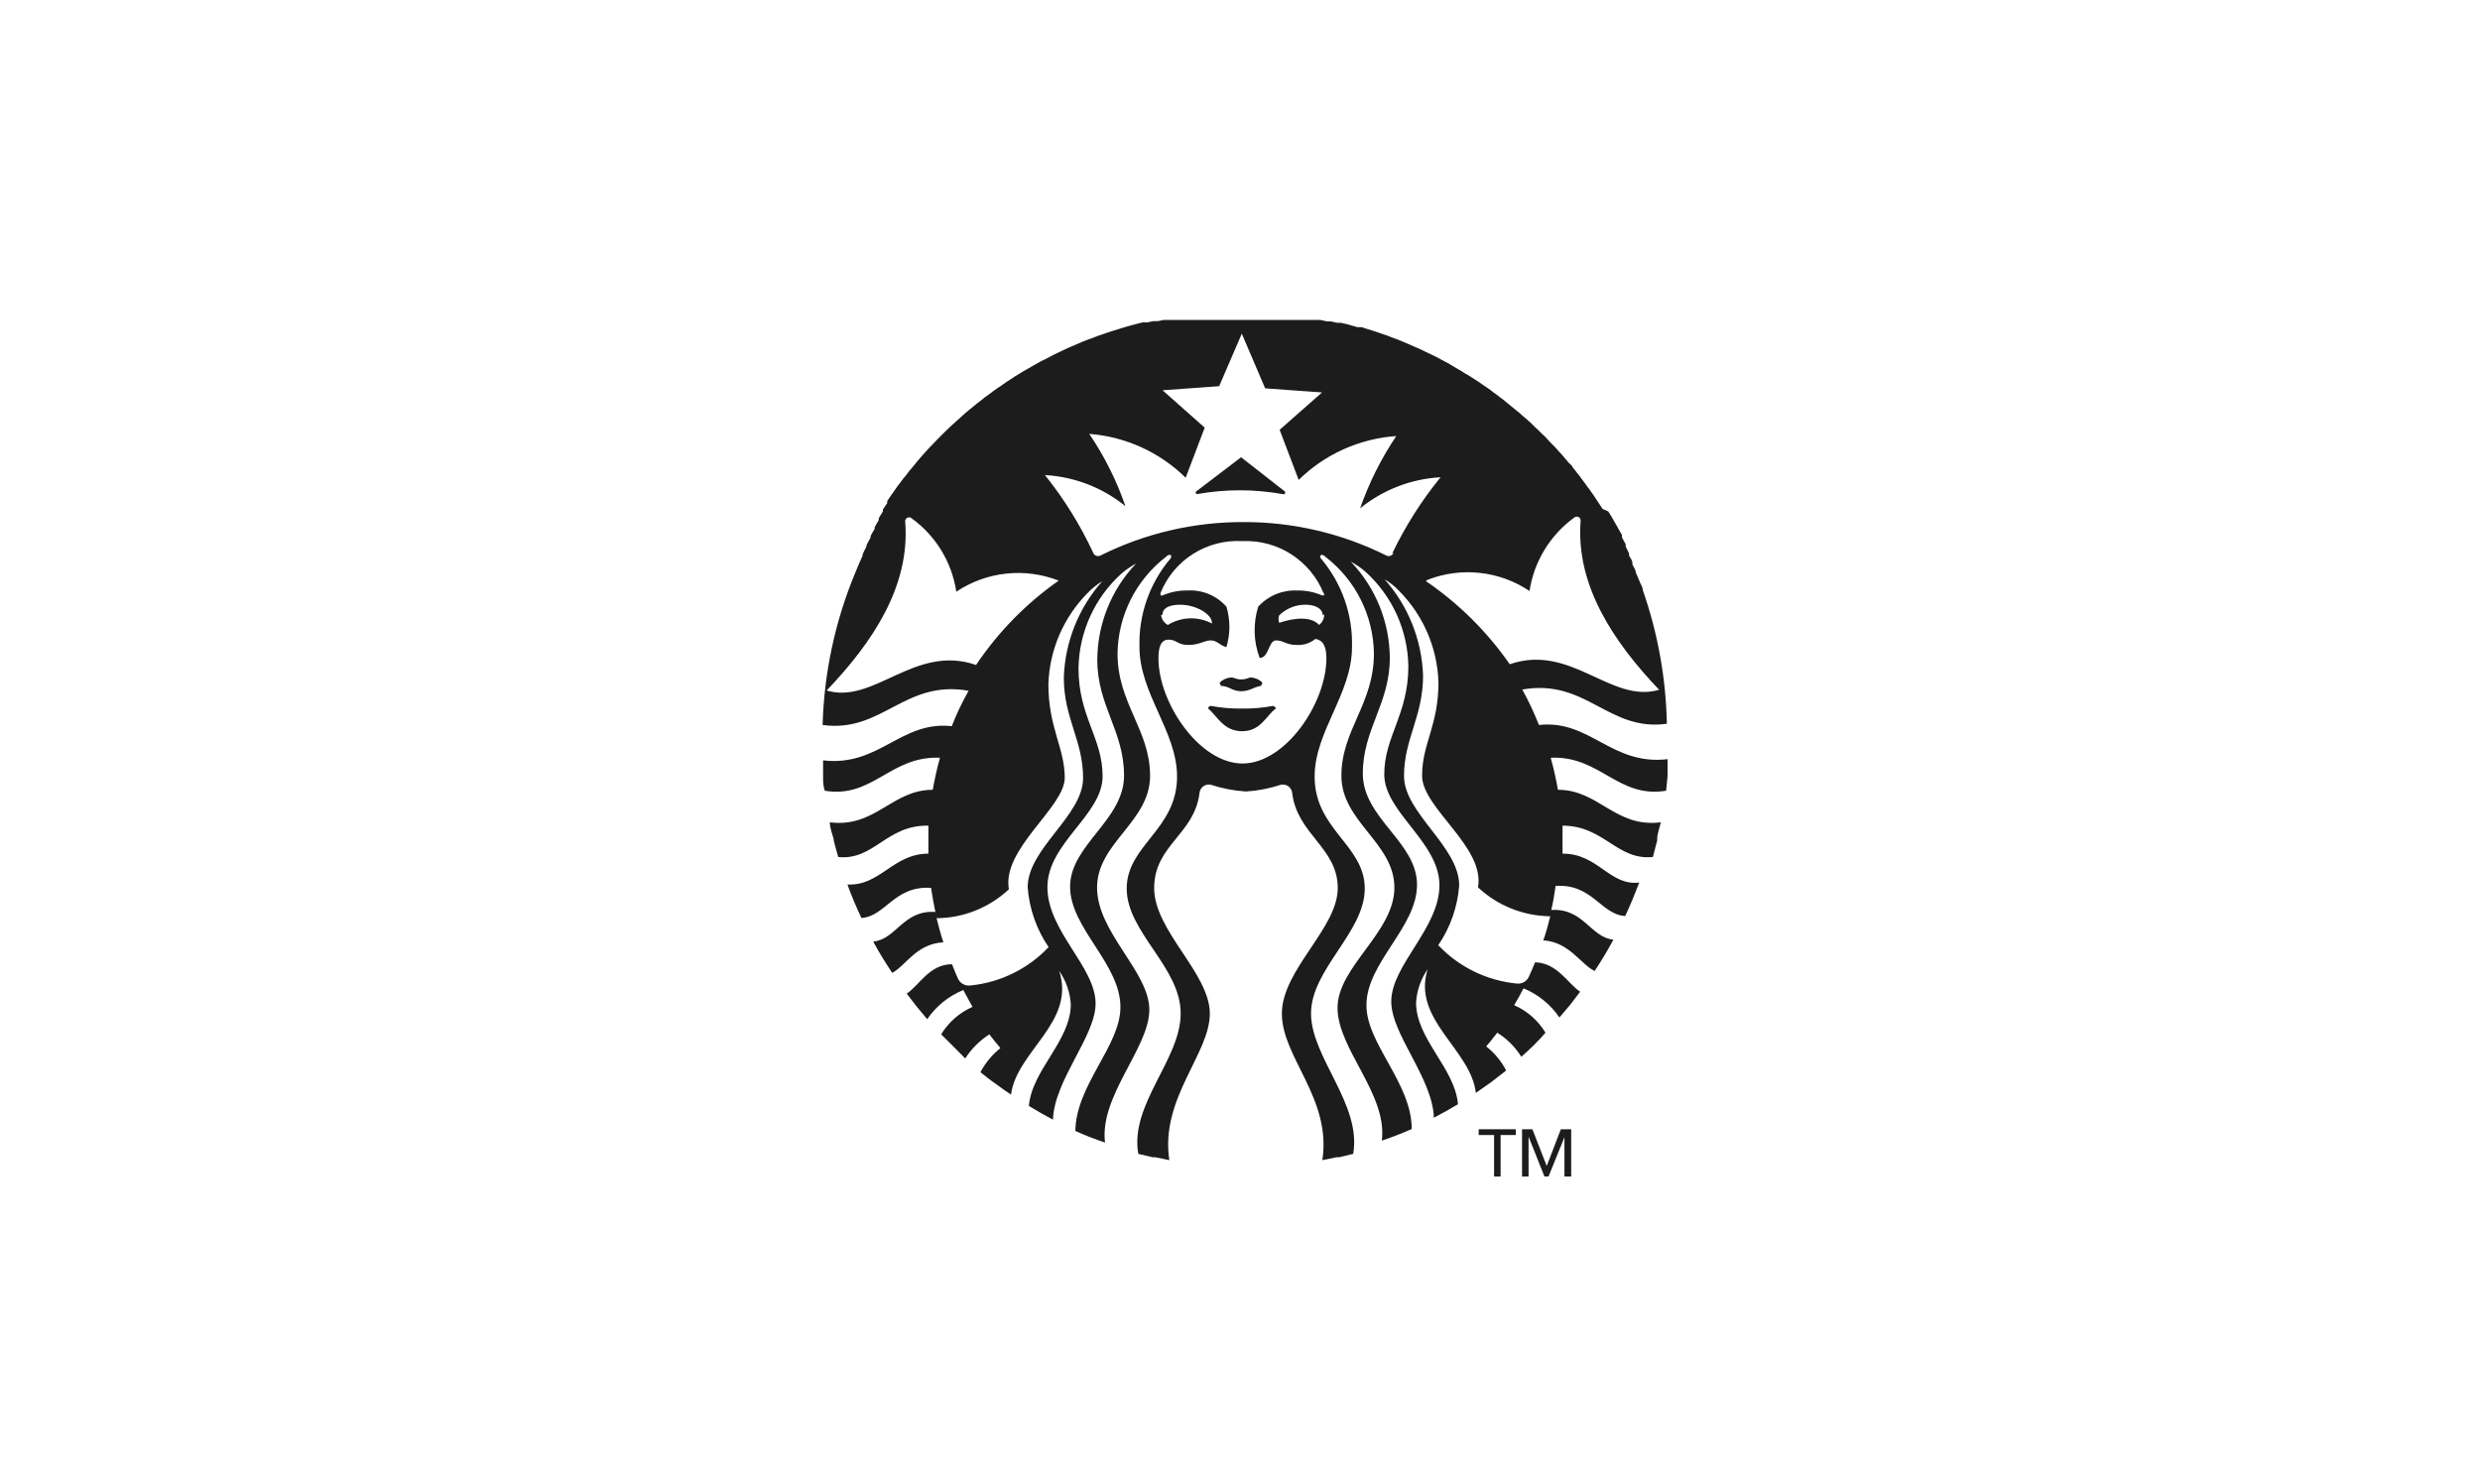<?xml version="1.0" encoding="UTF-8"?>
<!DOCTYPE svg PUBLIC "-//W3C//DTD SVG 1.1//EN" "http://www.w3.org/Graphics/SVG/1.1/DTD/svg11.dtd">
<!-- Creator: CorelDRAW 2021 (64-Bit) -->
<svg xmlns="http://www.w3.org/2000/svg" xml:space="preserve" width="1028px" height="615px" version="1.1" shape-rendering="geometricPrecision" text-rendering="geometricPrecision" image-rendering="optimizeQuality" fill-rule="evenodd" clip-rule="evenodd"
viewBox="0 0 10270000 6144000"
 xmlns:xlink="http://www.w3.org/1999/xlink"
 xmlns:xodm="http://www.corel.com/coreldraw/odm/2003">
 <g id="Layer_x0020_1">
  <rect fill="none" width="10270000" height="6144000"/>
  <g id="_2224304701728">
   <line fill="none" fill-rule="nonzero" x1="3932200" y1="1758900" x2="3943200" y2= "1749000" />
   <line fill="none" fill-rule="nonzero" x1="3815400" y1="1878600" x2="3824400" y2= "1868700" />
   <line fill="none" fill-rule="nonzero" x1="3842400" y1="1847700" x2="3852300" y2= "1837700" />
   <line fill="none" fill-rule="nonzero" x1="4059900" y1="1650100" x2="4071900" y2= "1640200" />
   <path fill="#1C1C1C" fill-rule="nonzero" d="M3872300 1817800c3100,-3600 6400,-6900 10000,-10000 -3600,3100 -6900,6400 -10000,10000z"/>
   <line fill="none" fill-rule="nonzero" x1="4027000" y1="1676100" x2="4038900" y2= "1666100" />
   <line fill="none" fill-rule="nonzero" x1="3902200" y1="1787800" x2="3912200" y2= "1777900" />
   <line fill="none" fill-rule="nonzero" x1="3963100" y1="1731000" x2="3974100" y2= "1721000" />
   <line fill="none" fill-rule="nonzero" x1="3994100" y1="1708000" x2="4006000" y2= "1698100" />
   <polygon fill="#1C1C1C" fill-rule="nonzero" points="4559800,4724400 4559800,4724400 4559800,4723400 "/>
   <line fill="none" fill-rule="nonzero" x1="5529700" y1="4780300" x2="5518700" y2= "4780300" />
   <line fill="none" fill-rule="nonzero" x1="4767300" y1="4782200" x2="4756400" y2= "4782200" />
   <polygon fill="#1C1C1C" fill-rule="nonzero" points="4162700,4526800 4162700,4526800 4161700,4525800 "/>
   <line fill="none" fill-rule="nonzero" x1="6475600" y1="4218500" x2="6475600" y2= "4217500" />
   <line fill="none" fill-rule="nonzero" x1="4092800" y1="1625200" x2="4105800" y2= "1615200" />
   <polygon fill="#1C1C1C" fill-rule="nonzero" points="6047500,4573700 6047500,4573700 6047500,4574700 "/>
   <line fill="none" fill-rule="nonzero" x1="3619900" y1="2148100" x2="3619900" y2= "2140100" />
   <path fill="#1C1C1C" fill-rule="nonzero" d="M3642800 2112100c500,-2600 500,-5300 0,-8000 500,2700 500,5400 0,8000z"/>
   <line fill="none" fill-rule="nonzero" x1="3663800" y1="2077200" x2="3663800" y2= "2069200" />
   <line fill="none" fill-rule="nonzero" x1="3598900" y1="2184000" x2="3598900" y2= "2177000" />
   <line fill="none" fill-rule="nonzero" x1="3710700" y1="2007400" x2="3717700" y2= "1998400" />
   <line fill="none" fill-rule="nonzero" x1="3761600" y1="1942500" x2="3769600" y2= "1933500" />
   <line fill="none" fill-rule="nonzero" x1="3735600" y1="1975400" x2="3743600" y2= "1966400" />
   <line fill="none" fill-rule="nonzero" x1="3686700" y1="2042300" x2="3692700" y2= "2034300" />
   <line fill="none" fill-rule="nonzero" x1="3579000" y1="2219900" x2="3579000" y2= "2213900" />
   <line fill="none" fill-rule="nonzero" x1="3374400" y1="3148800" x2="3374400" y2= "3149900" />
   <polygon fill="#1C1C1C" fill-rule="nonzero" points="3539100,3803400 3539100,3803400 3539100,3802400 "/>
   <line fill="none" fill-rule="nonzero" x1="3560000" y1="2256800" x2="3560000" y2= "2251800" />
   <line fill="none" fill-rule="nonzero" x1="3788500" y1="1907600" x2="3796500" y2= "1897600" />
   <line fill="none" fill-rule="nonzero" x1="3543000" y1="2294700" x2="3543000" y2= "2289800" />
   <line fill="none" fill-rule="nonzero" x1="6341900" y1="1746900" x2="6355900" y2= "1760900" />
   <line fill="none" fill-rule="nonzero" x1="6278000" y1="1692000" x2="6294000" y2= "1705000" />
   <line fill="none" fill-rule="nonzero" x1="6310000" y1="1719000" x2="6325000" y2= "1732000" />
   <line fill="none" fill-rule="nonzero" x1="6245100" y1="1665100" x2="6261000" y2= "1678100" />
   <path fill="#1C1C1C" fill-rule="nonzero" d="M6372800 1776900c4600,4100 8900,8400 13000,12900 -4100,-4500 -8400,-8800 -13000,-12900z"/>
   <line fill="none" fill-rule="nonzero" x1="6212200" y1="1639200" x2="6228100" y2= "1651100" />
   <path fill="#1C1C1C" fill-rule="nonzero" d="M6436700 1836700c4600,4100 8900,8400 13000,13000 -4100,-4600 -8400,-8900 -13000,-13000z"/>
   <line fill="none" fill-rule="nonzero" x1="6460600" y1="1867700" x2="6472600" y2= "1880700" />
   <line fill="none" fill-rule="nonzero" x1="6402800" y1="1807800" x2="6415700" y2= "1821800" />
   <line fill="none" fill-rule="nonzero" x1="6488600" y1="1899600" x2="6499500" y2= "1912600" />
   <line fill="none" fill-rule="nonzero" x1="5998600" y1="1499500" x2="6018600" y2= "1511500" />
   <line fill="none" fill-rule="nonzero" x1="6037600" y1="1521400" x2="6056500" y2= "1532400" />
   <line fill="none" fill-rule="nonzero" x1="5960700" y1="1479500" x2="5981700" y2= "1490500" />
   <line fill="none" fill-rule="nonzero" x1="5922800" y1="1460600" x2="5943700" y2= "1470500" />
   <line fill="none" fill-rule="nonzero" x1="6107400" y1="1565300" x2="6126300" y2= "1577300" />
   <line fill="none" fill-rule="nonzero" x1="6143300" y1="1589300" x2="6161300" y2= "1601300" />
   <path fill="#1C1C1C" fill-rule="nonzero" d="M6178300 1613200c5200,4900 10900,9200 16900,13000 -6000,-3800 -11700,-8100 -16900,-13000z"/>
   <path fill="#1C1C1C" fill-rule="nonzero" d="M6071500 1543400c6600,3100 13000,6700 19000,11000 -6000,-4300 -12400,-7900 -19000,-11000z"/>
   <line fill="none" fill-rule="nonzero" x1="6636200" y1="2107200" x2="6644200" y2= "2119100" />
   <line fill="none" fill-rule="nonzero" x1="6760000" y1="2327700" x2="6760000" y2= "2334700" />
   <line fill="none" fill-rule="nonzero" x1="6742000" y1="2288800" x2="6742000" y2= "2296800" />
   <polygon fill="#1C1C1C" fill-rule="nonzero" points="5239300,1282000 5148500,1282000 5057700,1282000 5148500,1282000 "/>
   <line fill="none" fill-rule="nonzero" x1="6863700" y1="3474100" x2="6863700" y2= "3480100" />
   <line fill="none" fill-rule="nonzero" x1="4126800" y1="1600300" x2="4140800" y2= "1591300" />
   <line fill="none" fill-rule="nonzero" x1="6592300" y1="2033300" x2="6601300" y2= "2045300" />
   <line fill="none" fill-rule="nonzero" x1="6567400" y1="1998400" x2="6576400" y2= "2011400" />
   <line fill="none" fill-rule="nonzero" x1="6515500" y1="1931500" x2="6526500" y2= "1944500" />
   <line fill="none" fill-rule="nonzero" x1="6616300" y1="2068200" x2="6624300" y2= "2080200" />
   <line fill="none" fill-rule="nonzero" x1="6542400" y1="1964500" x2="6551400" y2= "1977400" />
   <line fill="none" fill-rule="nonzero" x1="5883900" y1="1441600" x2="5905800" y2= "1452600" />
   <path fill="#1C1C1C" fill-rule="nonzero" d="M6704100 2212900c-500,3300 -500,6700 0,10000 -500,-3300 -500,-6700 0,-10000z"/>
   <line fill="none" fill-rule="nonzero" x1="6683100" y1="2176000" x2="6689100" y2= "2187000" />
   <line fill="none" fill-rule="nonzero" x1="6662200" y1="2139100" x2="6668200" y2= "2150000" />
   <path fill="#1C1C1C" fill-rule="nonzero" d="M6724000 2250800c-300,3000 -300,6000 0,9000 -300,-3000 -300,-6000 0,-9000z"/>
   <line fill="none" fill-rule="nonzero" x1="4620700" y1="1358800" x2="4642600" y2= "1351800" />
   <line fill="none" fill-rule="nonzero" x1="4540800" y1="1385700" x2="4561800" y2= "1378700" />
   <line fill="none" fill-rule="nonzero" x1="4579800" y1="1371800" x2="4600700" y2= "1364800" />
   <line fill="none" fill-rule="nonzero" x1="4498900" y1="1400700" x2="4518900" y2= "1393700" />
   <line fill="none" fill-rule="nonzero" x1="4662600" y1="1345800" x2="4684500" y2= "1339800" />
   <line fill="none" fill-rule="nonzero" x1="4746400" y1="1324900" x2="4770400" y2= "1319900" />
   <line fill="none" fill-rule="nonzero" x1="4832200" y1="1308900" x2="4858200" y2= "1308900" />
   <line fill="none" fill-rule="nonzero" x1="4703500" y1="1334900" x2="4727500" y2= "1328900" />
   <line fill="none" fill-rule="nonzero" x1="4460000" y1="1416700" x2="4479000" y2= "1408700" />
   <line fill="none" fill-rule="nonzero" x1="4789300" y1="1315900" x2="4814300" y2= "1310900" />
   <line fill="none" fill-rule="nonzero" x1="5845000" y1="1424600" x2="5866900" y2= "1434600" />
   <line fill="none" fill-rule="nonzero" x1="4232500" y1="1531400" x2="4248500" y2= "1522400" />
   <line fill="none" fill-rule="nonzero" x1="4196600" y1="1553400" x2="4211600" y2= "1544400" />
   <line fill="none" fill-rule="nonzero" x1="4161700" y1="1576300" x2="4175700" y2= "1567300" />
   <line fill="none" fill-rule="nonzero" x1="4341300" y1="1470500" x2="4358200" y2= "1461500" />
   <line fill="none" fill-rule="nonzero" x1="4306400" y1="1489500" x2="4323300" y2= "1481500" />
   <line fill="none" fill-rule="nonzero" x1="4382200" y1="1451600" x2="4399200" y2= "1443600" />
   <line fill="none" fill-rule="nonzero" x1="4420100" y1="1433600" x2="4439100" y2= "1425600" />
   <line fill="none" fill-rule="nonzero" x1="4269400" y1="1508500" x2="4285400" y2= "1499400" />
   <line fill="none" fill-rule="nonzero" x1="5599500" y1="1339800" x2="5624500" y2= "1346800" />
   <line fill="none" fill-rule="nonzero" x1="5556600" y1="1328900" x2="5582600" y2= "1334900" />
   <line fill="none" fill-rule="nonzero" x1="5638400" y1="1350800" x2="5663400" y2= "1358800" />
   <line fill="none" fill-rule="nonzero" x1="4875100" y1="1299900" x2="4903000" y2= "1299900" />
   <line fill="none" fill-rule="nonzero" x1="5469800" y1="1308900" x2="5497700" y2= "1314900" />
   <line fill="none" fill-rule="nonzero" x1="5683300" y1="1363800" x2="5707300" y2= "1371800" />
   <line fill="none" fill-rule="nonzero" x1="5765200" y1="1392700" x2="5788100" y2= "1400700" />
   <line fill="none" fill-rule="nonzero" x1="5805100" y1="1408700" x2="5828000" y2= "1418600" />
   <line fill="none" fill-rule="nonzero" x1="5724200" y1="1377800" x2="5748200" y2= "1385800" />
   <line fill="none" fill-rule="nonzero" x1="5513700" y1="1318900" x2="5540600" y2= "1324900" />
   <line fill="none" fill-rule="nonzero" x1="4962900" y1="1288900" x2="4995800" y2= "1288900" />
   <line fill="none" fill-rule="nonzero" x1="5239300" y1="1283000" x2="5277200" y2= "1283000" />
   <line fill="none" fill-rule="nonzero" x1="5007800" y1="1285000" x2="5044800" y2= "1285000" />
   <line fill="none" fill-rule="nonzero" x1="4919000" y1="1293900" x2="4949000" y2= "1293900" />
   <line fill="none" fill-rule="nonzero" x1="5425900" y1="1302900" x2="5454800" y2= "1302900" />
   <line fill="none" fill-rule="nonzero" x1="5381000" y1="1295900" x2="5410900" y2= "1295900" />
   <line fill="none" fill-rule="nonzero" x1="5339100" y1="1290900" x2="5370000" y2= "1290900" />
   <line fill="none" fill-rule="nonzero" x1="5289200" y1="1286000" x2="5323100" y2= "1286000" />
   <path fill="#1C1C1C" fill-rule="nonzero" d="M5910800 2401500c140100,-54900 298100,-37800 423100,45900 18700,-122200 85500,-231800 185600,-304300 6800,-5700 16900,-4700 22500,2100 2900,3500 4200,8200 3400,12800 -19900,265400 134800,498900 325300,698500 -199600,58900 -364200,-193500 -618600,-105800 -93800,-135000 -211500,-251600 -347300,-344200l6000 -5000zm-139700 -112700c-4300,11300 -16900,17000 -28300,12700 -1200,-500 -2400,-1100 -3600,-1800 -183100,-91200 -385100,-138300 -589700,-137700 -204900,-700 -407200,46500 -590700,137700 -10400,6300 -23900,3000 -30200,-7300 -700,-1200 -1200,-2400 -1700,-3600 -53300,-114800 -120400,-222700 -199600,-321400 121900,6700 238600,51700 333300,128800 -36500,-106000 -86900,-206600 -149700,-299400 150300,11500 291800,75800 399100,181600l78900 -207500 -174600 -154700 234400 -16900 93800 -217500 96800 226400 235500 17000 -175600 154700 78800 207500c108800,-106700 252100,-171100 404200,-181600 -62500,93000 -112800,193600 -149800,299300 94800,-77000 211400,-122100 333300,-128700 -79200,97100 -146500,203300 -200600,316300l6000 -3900zm-956800 255400c0,-24000 23900,-39900 72800,-39900 67800,0 134700,40900 131700,77800 -57600,-30600 -127100,-28300 -182600,6000 -15100,-8100 -25500,-23000 -27900,-39900l6000 -4000zm669500 0c100,17000 -7600,33200 -21000,43900 -30900,-33900 -93800,-32900 -165600,-9000 -3500,-10000 -3500,-20900 0,-30900 30600,-29800 72100,-45600 114800,-43900 41900,2000 65800,19900 65800,43900l6000 -4000zm0 -89800c0,9000 0,15000 -12000,10000 -31600,-13200 -65600,-19700 -99800,-19000 -61100,-2900 -120400,21600 -161600,66900 -21600,69500 -19600,144300 6000,212400 38900,0 35900,-72700 67800,-72700 32000,0 39900,18900 85900,18900 27800,1700 55200,-7300 76800,-24900 36900,5000 45800,39900 45800,80800 0,183600 -168600,435000 -347200,435000 -178600,0 -348200,-251400 -348200,-435000 0,-40900 7000,-77900 41900,-77900 34900,0 35900,22000 81800,22000 45900,0 65900,-18900 92800,-18900 26900,0 36900,20900 64900,27900 16500,-54700 16500,-113000 0,-167600 -40700,-46000 -100300,-70700 -161700,-66900 -34200,-600 -68100,5900 -99800,19000 -9900,5000 -13900,0 -10900,-10000 55500,-136100 191500,-221900 338200,-213500 147300,-6700 282600,80600 337300,217500l2000 -4000zm-1441800 299300c-254500,-87800 -422100,164600 -618700,105800 190600,-199600 346300,-432000 325300,-698500 -1500,-8700 4300,-16900 13000,-18400 4600,-800 9400,500 12900,3400 100500,72200 167400,182000 185600,304400 125300,-83700 283800,-100900 424100,-45900 -134600,94300 -250600,212800 -342200,349200zm2428600 781300l0 -40900 0 -74900c172600,0 224500,144700 374200,129800l17900 -68900 0 -6000c0,-22900 10000,-44800 15000,-68800 -188600,24000 -256400,-134700 -426000,-134700 -8000,-44900 -18000,-89800 -30000,-132700 205600,-9000 277400,169600 477900,136600l6000 -59800 0 -10000 0 -60800c-233400,26900 -320200,-164700 -532700,-141700 -19800,-50400 -42800,-99400 -68900,-146700 265400,-46900 356200,175600 598700,141700 -3800,-188700 -37500,-375700 -99800,-553800 0,-13000 -10000,-24900 -14000,-37900l-15000 -34900c0,-11000 -8900,-22000 -13900,-32900l0 -7000c0,-10000 -9000,-20000 -14000,-31000l0 -8000 -14000 -28900c-400,-3000 -400,-6000 0,-9000l-14900 -27900c-600,-3300 -600,-6700 0,-10000l-15000 -25900 -6000 -11000 -15000 -26000 -6000 -10900 -14900 -24000 -24000 -10900 -15000 -23000 -7900 -11900 -15000 -23000 -8900 -12000c-4800,-7700 -10100,-15100 -16000,-21900l-9000 -13000 -15900 -20900 -9000 -13000c-5900,-6300 -11300,-12900 -16000,-20000l-11000 -13000c0,-6000 -10000,-13000 -16000,-19000l-10900 -12900 -16000 -18900 -12000 -13000 -15900 -18000c-4100,-4600 -8400,-8900 -13000,-13000l-16000 -16900 -12900 -14000 -17000 -16000c-4100,-4500 -8400,-8900 -13000,-12900l-16900 -16000 -14000 -14000 -17000 -15000 -15000 -12900 -15900 -14000 -16000 -12900 -17000 -14000 -16000 -13000 -16900 -14000 -16000 -12000 -16900 -13000c-6100,-3700 -11800,-8000 -17000,-12900l-17000 -11900 -17900 -12000 -17000 -12000 -19000 -12000 -16900 -11000c-6000,-4200 -12400,-7900 -19000,-11000l-16900 -10900 -19000 -11000 -16900 -9900 -20000 -12000 -17000 -9000 -20900 -11000 -17000 -9000 -21000 -10000 -16900 -8000 -22000 -10900 -16900 -7000 -22000 -10000 -16900 -7000 -23000 -9900 -16900 -7000 -23000 -8000 -17000 -7000 -23900 -7900 -17000 -6000 -23900 -8000 -17000 -5000 -24900 -8000 -17000 0 -24900 -7000 -17100 -5000 -25900 -6000 -16000 0 -26900 -6000 -16000 0 -27900 -6000 -15000 0 -28900 0 -14900 0 -30000 0 -14000 0 -30900 0 -13000 0 -33900 0 -11000 0 -37900 0 2100 0 -90800 0 -90800 0 -7900 0 -37000 0 -12000 0 -32900 0 -13900 0 -30000 0 -16000 0 -27900 0 -17000 0 -25900 0 -18000 0 -24900 5000 -19000 0 -23900 5100 -19000 0 -23900 5900 -19000 5000 -21900 6000 -20000 6000 -21900 7000 -20000 6000 -20900 6900 -20000 7000 -20900 7000 -20000 8000 -19900 7000 -20000 7900 -18900 8000 -21000 9100 -18900 7900 -21000 10000 -17000 8000 -20900 10000 -16900 8900 -21000 11000 -17000 8000 -21000 12000 -15900 8900 -21000 12000 -15900 9000 -21000 13000 -14900 8900 -21000 14000 -14000 9000 -21000 15000 -13900 9000 -20900 14900 -13000 10000 -21000 14900 -11900 10000 -21000 16000 -12000 10000 -20900 16900 -12000 10000 -20000 18000 -10900 10000 -19900 17900 -11100 10000 -19900 18900 -10000 10000 -19900 20000c-3600,3100 -6900,6400 -10000,10000l-18900 19900 -10000 10000 -18900 20900 -9100 10100 -18900 21900 -8000 9900 -18900 23000 -8000 9000 -18000 23900 -7900 9000 -18000 24000 -7000 8900 -17900 26000 -6000 7900 -18000 27000 0 8000 -18000 26900c500,2700 500,5400 0,8000l-17000 27900 0 8000c-6000,10000 -11900,19000 -16900,29000l0 7000c-6000,9900 -12000,19900 -17000,29900l0 6000 -17000 31900 0 5000c-6000,11000 -10900,21900 -15900,32900l0 5000 -15000 33900 -15000 36000c-83600,200400 -129600,414500 -135700,631600 247500,33900 338300,-188700 604700,-141700 -26800,47100 -50200,96100 -69800,146600 -212600,-22900 -299300,168600 -532900,141700l0 56900 0 11000c0,19000 0,37900 7000,57800 199600,33000 271400,-145600 477000,-136600 -12000,42900 -21900,87800 -29900,132700 -169700,0 -237600,158600 -426100,134600 0,24000 10000,47000 16000,69900l0 5000c5900,22900 11900,45900 18900,68900 148700,14900 199600,-133700 373200,-129800l0 74900 0 40900c-146700,0 -199600,134700 -335300,127700 17000,47900 36900,93800 57900,138700 99700,-6000 135700,-134700 288400,-124700 4900,32900 10900,65900 17900,99800 -133700,-9100 -161600,113700 -257400,122700 23900,44900 50800,87800 78800,129700 55900,-29900 99800,-120800 211600,-126700 -11000,-33900 -20000,-67900 -28000,-99800 111300,-900 218100,-43600 299400,-119700 -30000,-167700 231400,-339300 231400,-462000 0,-122800 -67800,-207600 -67800,-387200 4500,-142100 62600,-277200 162700,-378100 18100,-18800 38500,-35200 60800,-48900 -98100,110300 -154700,251500 -159600,399100 0,169600 79800,259400 79800,416100 0,156600 -229500,291400 -229500,453000 6700,88600 36600,174000 86800,247400 -85000,89800 -199300,146100 -322300,158700 -22700,3600 -45000,-8700 -53900,-29900 -8000,-19000 -17000,-39000 -23900,-57900 -93800,0 -135700,87800 -187600,121700l40900 52900 43900 52900c37000,-54100 89000,-96000 149700,-120700l37900 69800c-53800,23800 -99100,63500 -129700,113700 33900,34000 68800,67900 99700,99800 25700,-40000 59800,-74000 99800,-99800 15000,19000 30000,39000 45900,56900 -34100,27300 -62300,61200 -82800,99800 21000,16900 40900,32900 62900,47900 20900,16000 42900,30900 63800,44900 23000,-179600 268500,-299400 199600,-511800 28300,40600 44900,88200 47900,137600 0,151700 -160600,271400 -173600,421100 32500,20000 65800,38900 99700,56900 6000,-165700 176600,-345300 176600,-481000 0,-151600 -199500,-299300 -199500,-481900 0,-182600 228500,-299300 228500,-459000 0,-159600 -99800,-246500 -99800,-448000 2400,-149400 66800,-291000 177600,-391200 18700,-16200 39100,-30200 60900,-41900 -102700,107600 -160100,250400 -160700,399200 0,189600 110800,294300 110800,478900 0,184600 -223500,287400 -223500,460000 0,172600 208500,318300 208500,498900 0,160600 -184500,322300 -186600,512900 40100,18000 81100,34000 122800,47900 -24000,-192600 183500,-392200 183500,-549800 0,-157700 -216500,-320300 -216500,-505900 0,-185600 219600,-272400 219600,-463000 0,-190600 -134800,-299300 -134800,-506900 2300,-156500 75800,-303400 199600,-399100l7000 -6000c12000,-8000 20900,0 12900,12000 -86800,102200 -132700,233000 -128600,367200 0,192600 155600,349200 155600,535800 0,220500 -208500,283400 -208500,464000 0,180600 223500,325200 223500,516900 0,191500 -211600,376100 -175600,581600l58800 14000 11000 0 58800 12000c-38800,-255500 167700,-439000 167700,-606700 0,-167600 -230500,-342200 -230500,-519900 0,-177500 165600,-221400 187600,-392100 1200,-21400 19600,-37900 41000,-36700 2000,200 3900,400 5900,800 47100,15500 96100,24900 145700,28000 49200,-3100 97800,-12500 144700,-28000 20900,-4400 41600,9000 46000,30100 500,1900 700,3900 800,5800 22000,170700 188600,225500 188600,392100 0,166700 -231500,338300 -231500,519900 0,181600 206600,351200 167700,606700l58800 -12000 11000 0 57900 -14000c35900,-205500 -174600,-399100 -174600,-581600 0,-182700 222500,-336300 222500,-516900 0,-180600 -207600,-243500 -207600,-464000 0,-186600 154700,-343200 154700,-535800 4000,-134200 -41900,-265000 -128700,-367200 -8000,-10000 0,-20000 12900,-12000l7000 6000c123900,95700 197300,242600 199600,399100 0,210600 -134700,316300 -134700,506900 0,190600 219500,277400 219500,463000 0,185600 -235500,327300 -235500,497900 0,170600 207500,357200 183500,549800 41900,-14000 82800,-30000 123800,-47900 0,-190600 -187600,-352200 -187600,-512900 0,-176600 209500,-322300 209500,-498900 0,-176600 -224500,-275400 -224500,-460000 0,-184500 111800,-289300 111800,-479000 -900,-148700 -58800,-291600 -161700,-399000 21800,11600 42300,25600 60900,41900 110900,100100 175200,241800 177600,391100 0,199600 -99800,291400 -99800,448000 0,156700 228500,280400 228500,459000 0,178600 -199500,330300 -199500,482000 0,135600 170600,315300 176600,480900 34900,-18000 67900,-36900 99700,-55900 -12900,-149700 -173600,-269400 -173600,-421100 3100,-49400 19600,-97000 47900,-137700 -65800,208600 179600,332300 199600,511900l62800 -43900 62900 -48800c-20200,-38900 -48400,-72900 -82800,-99900 16000,-17900 30900,-37900 45900,-56800 40300,25400 74300,59500 99800,99800 34900,-31000 69800,-63900 99800,-99800 -30500,-50500 -75800,-90200 -129700,-113800 13900,-22900 26900,-46900 38800,-69800 60300,24900 111900,66900 148700,120700l43900 -51900 41900 -54800c-51800,-34000 -93700,-118800 -186600,-121800 -7900,19000 -15900,38900 -24900,57900 -8500,21000 -30400,33400 -52900,29900 -123300,-12300 -238000,-68600 -323200,-158700 50100,-73400 80000,-158700 86700,-247400 0,-161600 -228500,-299300 -228500,-453000 0,-153600 78900,-246500 78900,-416100 -5000,-147600 -61500,-288800 -159700,-399100 22400,13400 43000,29900 60900,48900 100000,101000 158100,236100 162600,378200 0,179600 -67900,253400 -67900,387100 0,133700 261500,294400 231600,462000 81300,75900 188100,118500 299300,119700 -9000,35900 -18000,69900 -28900,99800 106800,6000 155700,99800 212500,126800 27900,-42000 53900,-84900 77800,-129800 -94800,-9000 -123700,-131700 -257400,-122700 8000,-31900 13000,-64900 18000,-99800 152600,-10000 187500,118700 288300,124700 21000,-44900 40000,-90800 57900,-138700 -122700,15000 -170600,-120700 -317300,-119700z"/>
   <path fill="#1C1C1C" fill-rule="nonzero" d="M5139500 1893600l-183500 139700c-3600,1500 -5400,5500 -3900,9100 700,1700 2100,3100 3900,3900 58900,-10500 118700,-15800 178600,-16000 59500,100 118900,5500 177600,16000 3500,1600 7800,100 9400,-3500 1700,-3600 200,-7800 -3400,-9500l-178700 -139700z"/>
   <path fill="#1C1C1C" fill-rule="nonzero" d="M5139500 2813600c-21900,0 -26900,-8000 -40900,-8000 -17900,1100 -34900,8500 -47900,21000 1000,5000 3000,9800 6000,13900 32000,0 45900,22000 82800,22000 37000,0 49900,-17000 81800,-22000 3400,-3900 5600,-8800 6100,-13900 -12600,-12500 -29300,-20000 -47000,-21000 -10900,0 -15900,8000 -40900,8000z"/>
   <path fill="#1C1C1C" fill-rule="nonzero" d="M5014800 2923300c0,0 -10000,0 -12000,11000 37000,29000 62900,93800 140700,93800 77900,0 99800,-64800 139700,-93800 0,-7900 -11900,-11000 -11900,-11000 -42100,8000 -84900,11700 -127800,11000 -43100,700 -86300,-3000 -128700,-11000z"/>
   <polygon fill="#1C1C1C" fill-rule="nonzero" points="6123400,4700400 6187200,4700400 6187200,4872100 6214200,4872100 6214200,4700400 6277000,4700400 6277000,4676500 6123400,4676500 "/>
   <polygon fill="#1C1C1C" fill-rule="nonzero" points="6405700,4827200 6404700,4827200 6345900,4676500 6303000,4676500 6303000,4872100 6329900,4872100 6329900,4709400 6330900,4709400 6395800,4872100 6412700,4872100 6478600,4709400 6478600,4872100 6506500,4872100 6506500,4676500 6463600,4676500 "/>
  </g>
 </g>
</svg>
